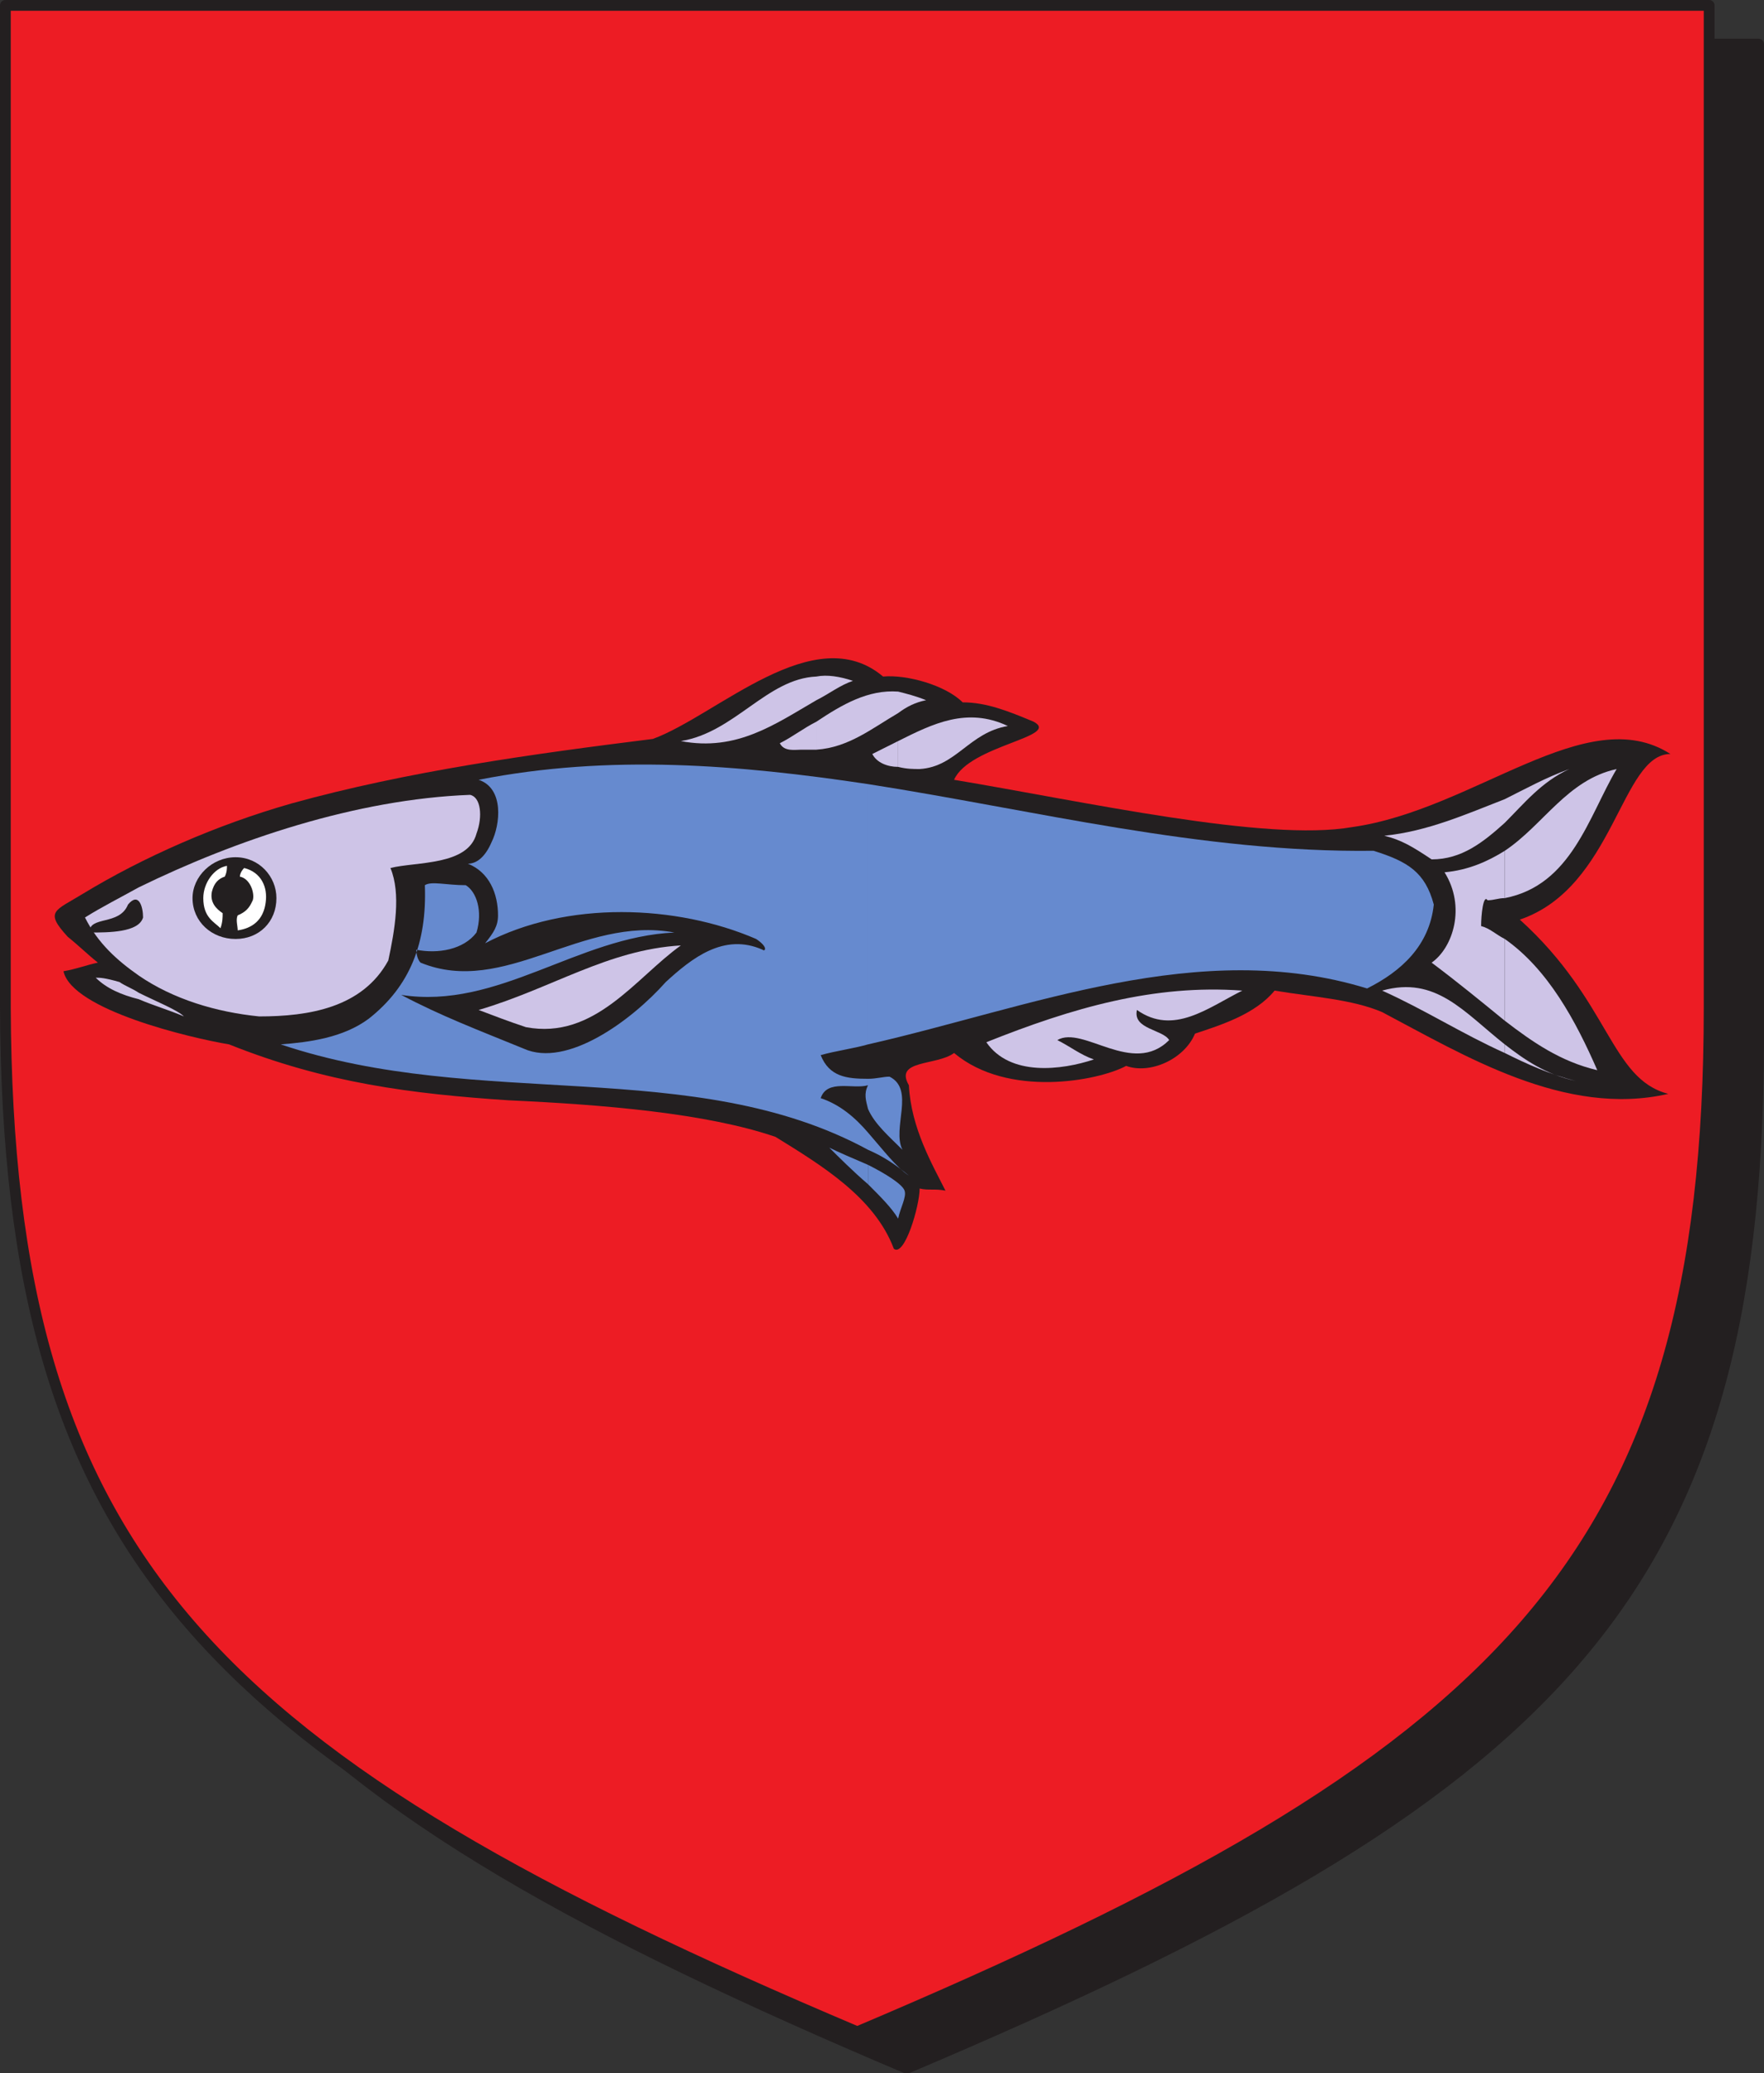 <svg xmlns="http://www.w3.org/2000/svg" width="615" height="722.852"><rect width="100%" height="100%" fill="#333333" stroke="none"/><path fill="#231f20" fill-rule="evenodd" d="M316.125 721.125c225-95.25 296.25-163.5 297-357V15.375h-594v348.75c0 193.5 72 261.75 297 357"/><path fill="none" stroke="#231f20" stroke-linecap="round" stroke-linejoin="round" stroke-miterlimit="10" stroke-width="3.75" d="M316.125 721.125c225-95.25 296.25-163.5 297-357V15.375h-594v348.75c0 193.5 72 261.75 297 357zm0 0"/><path fill="#ed1c24" fill-rule="evenodd" d="M298.875 708.375c225-95.25 297-164.25 297-357V1.875h-594v349.5c.75 192.75 72 261.75 297 357"/><path fill="none" stroke="#231f20" stroke-linecap="round" stroke-linejoin="round" stroke-miterlimit="10" stroke-width="3.75" d="M298.875 708.375c225-95.25 297-164.25 297-357V1.875h-594v349.5c.75 192.75 72 261.75 297 357zm0 0"/><path fill="#231f20" fill-rule="evenodd" d="M311.625 435.375c3.75 3 9-15 9-21 3 .75 5.25 0 9 .75-4.5-9-12-21.75-12.75-36.75-5.25-9 9.75-6.75 15.75-11.25 18.75 15.75 50.25 9.75 60 4.5 8.25 3 20.25-2.25 24-11.25 9-3 21-6.75 27.75-15 13.5 2.25 27 3 37.5 7.5 28.5 15 63.75 36.75 99.75 28.5-20.25-5.25-20.25-32.25-51.75-60.75 33-11.25 35.25-57.75 52.5-57.75-29.25-18.75-68.25 19.5-111 25.5-30 5.25-93.75-9-138.75-16.5 5.25-12 37.5-15 27.75-20.25-9-3.75-16.5-6.75-24.75-6.75-6-6-19.5-9.75-27.75-9-24-20.25-57.75 13.5-80.25 21.75-42 5.25-85.5 11.25-126 22.5-26.25 7.5-51.75 18.75-72.75 31.5-9.75 6-13.5 6-5.25 15 3.75 3 6.75 6 10.5 9-3.75.75-7.5 2.25-12 3 3 13.5 44.25 23.25 57.75 25.5 33.75 13.5 63.75 17.25 97.5 19.5 33 1.5 69 4.5 93 12.75 15.75 9.75 34.5 21 41.25 39"/><path fill="#668acf" fill-rule="evenodd" d="M302.625 406.125v6.75c4.5 4.5 8.25 8.25 10.5 12 .75-3.75 3-7.5 2.25-9.75s-6.75-6-12.75-9m0-11.25v6c5.25 2.25 9.75 5.25 14.25 9-4.5-3-9-9-14.25-15m0-18.75v10.5c2.25 5.25 7.5 9.75 12 14.25-3.75-7.5 4.5-21-4.5-25.5-2.25 0-4.5.75-7.5.75m0-102.75v90.75c56.25-12.75 115.5-37.5 174-19.5 12-6 21.75-15 23.25-29.25-3-11.25-9-15-21-18.75-60 .75-118.5-14.25-176.25-23.25m0 90.75v-90.75c-45-6.75-90-10.5-135.75-1.5 9 3 7.5 15.75 4.5 21.75-2.25 5.25-5.25 7.5-8.25 7.5 7.5 3 10.5 10.5 10.5 18 0 3.75-1.5 6-4.5 9.75 28.5-15 66.75-13.5 94.5-1.5 4.5 3 3 4.5 2.25 3.75-13.5-6-24.75 3-33.75 11.25-12 13.5-34.5 30-49.5 23.25-16.5-6.75-28.5-11.25-42.75-18.75 33.75 5.25 61.5-20.25 95.25-21.75-32.25-6-59.25 22.5-88.5 10.5-1.5-1.5-1.5-4.5-1.5-4.5 7.5 1.5 16.5 0 21-6 2.25-7.5 0-14.25-3.75-16.5-6.75 0-12-1.5-14.25 0 .75 20.25-5.25 35.25-19.5 46.5-9 6.75-21 8.25-30.75 9 69 23.25 144 3.75 204.75 36.75v-6c-4.5-5.25-9.75-9.75-16.5-12 2.25-6.75 11.25-3 16.5-4.5-1.5 3-.75 5.25 0 8.25v-10.5c-7.5 0-13.5-.75-16.5-8.25 5.25-1.5 11.25-2.25 16.5-3.75"/><path fill="#668acf" fill-rule="evenodd" d="M302.625 412.875v-6.75c-5.25-2.25-10.5-4.5-13.5-6 3 3 8.25 8.25 13.5 12.75"/><path fill="#cec4e7" fill-rule="evenodd" d="M183.375 358.125c24 4.5 38.25-17.25 54-28.5-25.5 1.5-45 15-70.5 22.5 6 2.25 9.75 3.75 16.5 6m341.25 6v3c7.5 3.75 15.75 7.5 24.75 9.75-10.5-2.25-18-7.5-24.75-12.75m0-36.75v28.5c9.75 7.5 19.5 14.25 32.25 17.25-7.5-17.25-17.25-35.25-32.25-45.75m0-30.75v16.5c23.25-4.5 29.25-28.5 39-45-17.25 3.75-25.5 19.5-39 28.5m0-18v8.25c6.75-6.75 12.75-14.25 22.5-18.75-8.25 3-15 6.75-22.5 10.5m0 8.25v-8.25c-13.5 5.25-27 11.25-42 12.75 6 1.5 9.75 3.75 16.5 8.25 10.5 0 18-6 25.5-12.75"/><path fill="#cec4e7" fill-rule="evenodd" d="M524.625 313.125v-16.5c-6 3.75-12.75 6.75-21 7.5 7.5 12 3 26.25-4.5 31.5 9 6.75 17.25 13.5 25.5 20.25v-28.5c-3-1.5-5.25-3.75-8.25-4.5 0-3.75.75-11.25 2.25-9 2.25 0 3.75-.75 6-.75m0 54v-3c-14.25-11.25-24-24-42.75-18.75 15 6.75 27.75 15 42.75 21.75m-211.5-108.75v9c3 .75 5.25.75 7.5.75 12.75-.75 17.25-12.75 30.75-15-14.25-6.75-26.25-.75-38.25 5.25m0-17.25v7.5c3-2.25 6-3.75 9.75-4.5-3.75-1.5-6.75-2.25-9.75-3m68.25 128.25c-4.5-1.5-8.25-4.5-12.75-6.75 9-5.25 26.25 12.75 39 0-2.25-3.75-12.75-3.75-11.25-10.5 12.75 9 24.75-.75 36.75-6.75-30.75-2.25-59.25 6-89.25 18 8.25 12 26.25 9.75 37.5 6m-68.25-120.75v-7.5c-10.5-.75-19.5 4.5-28.5 10.5v9.75c11.25-.75 19.5-7.5 28.5-12.75"/><path fill="#cec4e7" fill-rule="evenodd" d="M313.125 267.375v-9l-9 4.5c1.5 3 5.25 4.5 9 4.5m-28.5-31.5v8.25c4.5-2.25 8.25-5.25 12.75-6.75-4.5-1.5-9-2.25-12.75-1.5m0 8.25v-8.25c-17.25.75-28.5 19.5-47.25 22.5 19.5 3.75 33-6 47.25-14.25m0 17.25v-9.75c-4.5 2.25-8.25 5.25-12.75 7.5 1.5 3 5.25 2.25 7.5 2.25h5.25m-236.25 84.75v2.25c5.25 2.25 10.5 3.75 15.75 6-2.25-2.25-9.75-5.25-15.75-8.25m0-36.75v30.75c12 8.25 27 12.75 42 14.25 17.25 0 36-3 45-19.5 2.25-10.5 4.5-23.25.75-32.25 9-2.25 27-.75 30-12 2.25-6 1.5-12.75-2.25-13.5-39.75 1.5-81.75 15.75-115.5 32.25m0 30.75v-30.75c-6.75 3.75-12.75 6.75-18.75 10.5 4.5 9 11.25 15 18.75 20.25m0 8.25v-2.25c-2.25-1.5-4.5-2.25-6.75-3.75-5.25-1.5-6.75-1.5-8.25-1.5 3.75 3.75 9 6 15 7.5"/><path fill="#231f20" fill-rule="evenodd" d="M82.125 298.875c8.25 0 14.25 6.75 14.25 14.25 0 8.25-6 14.25-14.25 14.25s-15-6-15-14.25c0-7.5 6.75-14.25 15-14.25m-51 26.25c6.75 0 17.25 0 18.75-5.25 0-3.75-1.5-9-5.25-4.5-3 7.5-13.5 3.75-13.5 9.75"/><path fill="#fff" fill-rule="evenodd" d="M82.875 324.375c5.25-.75 9-3.75 9.75-9.75.75-5.25-1.5-10.5-7.5-12-1.5 1.5-1.5 3-1.5 3 3.75.75 5.25 6 4.5 8.25-.75 1.5-1.5 3.75-5.25 5.25-.75 1.5 0 3.75 0 5.25m-6-.75c.75-2.25.75-3.75.75-5.25-2.25-1.5-4.5-3.75-3.75-7.5.75-3 2.25-4.5 4.5-5.25.75-1.5.75-3 .75-3.75-4.5.75-8.25 6-8.25 11.25 0 6.75 3.75 8.25 6 10.5"/></svg>
